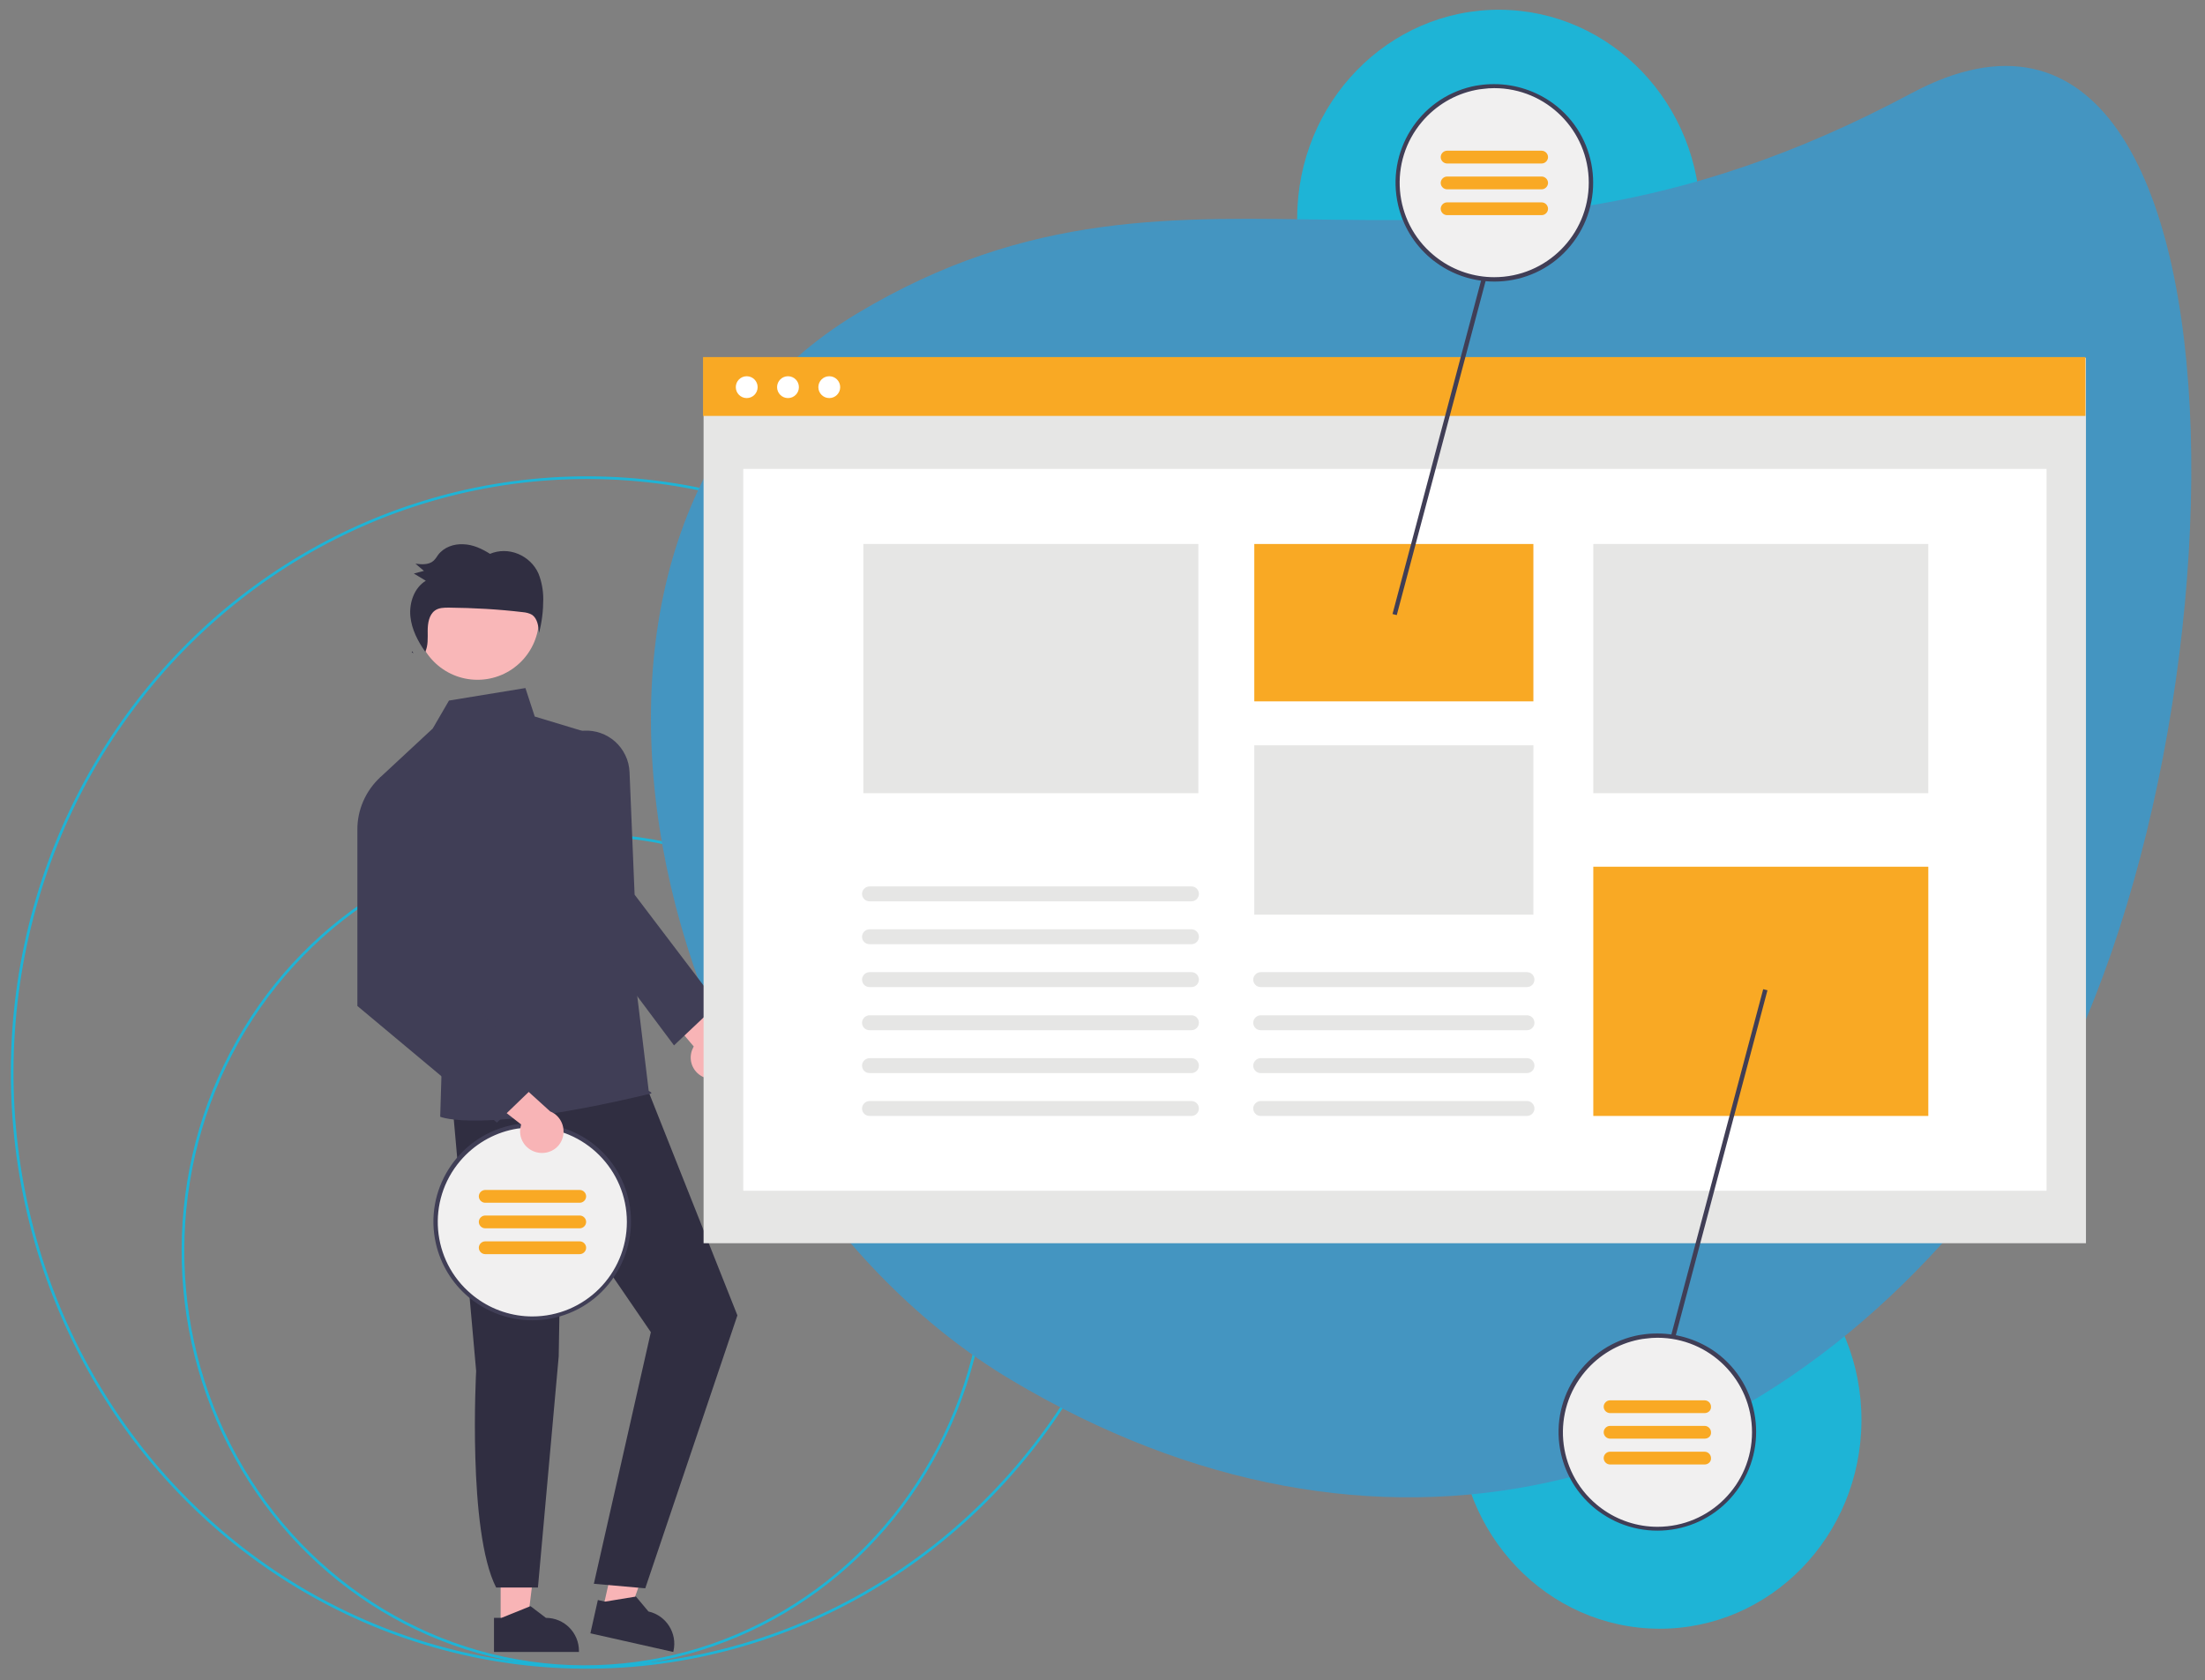 <?xml version="1.0" encoding="utf-8"?>
<!-- Generator: Adobe Illustrator 21.0.0, SVG Export Plug-In . SVG Version: 6.00 Build 0)  -->
<svg version="1.1" xmlns="http://www.w3.org/2000/svg" xmlns:xlink="http://www.w3.org/1999/xlink" x="0px" y="0px"
	 viewBox="0 0 828 631" style="enable-background:new 0 0 828 631;" xml:space="preserve">
<rect x="0" y="0" width="828" height="631" fill="#808080" stroke="none"/>
<style type="text/css">
	.st0{fill:none;stroke:#1EB4D6;stroke-miterlimit:10;}
	.st1{fill:#1EB4D6;}
	.st2{fill:#4495C1;}
	.st3{fill:#F8B4B6;}
	.st4{fill:#302E41;}
	.st5{fill:#F9B7B8;}
	.st6{fill:#403E56;}
	.st7{fill:#F1F0F0;}
	.st8{fill:#F9A924;}
	.st9{fill:#E6E6E5;}
	.st10{fill:#FFFFFF;}
</style>
<g id="Livello_2">
</g>
<g id="Livello_4">
</g>
<g id="Livello_1">
</g>
<g id="Livello_3">
	
		<ellipse transform="matrix(4.499439e-03 -1 1 4.499439e-03 -251.084 687.206)" class="st0" cx="219.6" cy="469.7" rx="156.2" ry="150.9"/>
	
		<ellipse transform="matrix(4.499439e-03 -1 1 4.499439e-03 87.291 1154.177)" class="st1" cx="623.3" cy="533.2" rx="78.4" ry="75.7"/>
	
		<ellipse transform="matrix(4.499439e-03 -1 1 4.499439e-03 -183.42 621.379)" class="st0" cx="220.4" cy="402.8" rx="223.4" ry="215.8"/>
	
		<ellipse transform="matrix(4.499439e-03 -1 1 4.499439e-03 478.272 644.494)" class="st1" cx="562.8" cy="82" rx="78.4" ry="75.7"/>
	<path class="st2" d="M379.8,518.3c135.9,81,277.5,47.7,372.1-78.8s105.4-479-34.1-404.5c-175.8,94-266.7,5.2-395.9,82.7
		C186.4,199,243.3,437,379.8,518.3z"/>
	<g>
		<path class="st3" d="M264.6,404.7c-4.2-1.6-6.3-6.2-4.7-10.4c0.2-0.4,0.4-0.9,0.6-1.3l-18.6-22l14.9-1.8l15.4,21.2
			c3.7,2.5,4.7,7.6,2.1,11.3C272.1,404.8,268.1,406,264.6,404.7z"/>
		<polygon class="st3" points="188,610.9 197.9,610.9 202.6,572.7 188,572.7 		"/>
		<path class="st4" d="M185.5,607.6l2.8,0l10.9-4.4l5.8,4.4h0c6.9,0,12.4,5.6,12.4,12.4v0.4l-31.9,0L185.5,607.6z"/>
		<polygon class="st3" points="226.3,604.6 235.9,606.8 248.9,570.7 234.7,567.5 		"/>
		<path class="st4" d="M224.5,600.9l2.7,0.6l11.6-1.9l4.7,5.6l0,0c6.7,1.5,10.9,8.2,9.4,14.8l-0.1,0.4l-31.1-7L224.5,600.9z"/>
		<path class="st4" d="M169.9,414.8l8.9,100.1c0,0-3.3,60.1,7.5,81.3H202l7.8-86.8l1-58.2l33.6,49.1l-21.4,94.5l19.3,1.7L276.9,494
			l-38.2-96.2L169.9,414.8z"/>
		<circle class="st5" cx="179.3" cy="232.2" r="23.1"/>
		<path class="st6" d="M227.6,277.2l-26.8-8.1l-3.5-10.7l-28.7,4.7l-6.1,10.5l-19.8,18.4L166,396.5l-0.7,22.9c0,0,14.8,6.7,79.1-8.7
			c0.8-0.2-0.8-1-0.8-1L227.6,277.2z"/>
		<path class="st6" d="M253.1,392.6l-31.4-42l-8.9-74.5l0.3-0.1c8.1-3.9,17.8-0.5,21.7,7.6c1,2,1.5,4.2,1.6,6.4l1.9,46l31.2,41.1
			L253.1,392.6z"/>
		<path class="st4" d="M155.3,245.3c-0.2-0.2-0.3-0.4-0.5-0.7c-0.1,0.1-0.1,0.3-0.2,0.4L155.3,245.3z"/>
		<path class="st4" d="M202.2,215.4c-1.5-3.4-4.3-6-7.7-7.4c-3.4-1.4-7.2-1.4-10.5,0c-3-1.9-6.4-3.5-10-3.6c-3.6-0.2-7.3,1.1-9.5,4
			c-0.5,0.8-1,1.5-1.7,2.2c-1.8,1.6-4.5,1.4-6.8,1.1c1.1,0.9,2.1,1.8,3.2,2.7c-1.3,0.3-2.5,0.7-3.8,1c1.5,0.9,3,1.8,4.5,2.7
			c-4.3,2.6-6.3,8.2-5.8,13.4c0.5,4.9,2.8,9.3,5.6,13.3c1.1-2.4,0.9-5.2,0.9-7.9c0-2.8,0.5-6,2.7-7.6c1.5-1.1,3.5-1.1,5.3-1.1
			c9.2,0.1,18.5,0.6,27.7,1.7c1.2,0.1,2.5,0.4,3.5,1c2,1.4,2.4,4.2,2.6,6.8c1.1-4.1,1.6-8.4,1.6-12.7
			C204,221.7,203.4,218.4,202.2,215.4z"/>
		<circle class="st7" cx="199.9" cy="458.9" r="36.3"/>
		<path class="st6" d="M199.9,421.8c-1.9,0-3.7,0.1-5.6,0.4c-0.9,0.1-1.9,0.3-2.8,0.5c-19.9,4.6-32.4,24.5-27.8,44.4
			c1.8,7.8,6,14.7,12.1,19.9c0.6,0.5,1.2,1,1.9,1.5c16.4,12.2,39.7,8.9,51.9-7.6c12.2-16.4,8.9-39.7-7.6-51.9
			C215.7,424.4,207.9,421.8,199.9,421.8L199.9,421.8z M199.9,494.4c-7.5,0-14.9-2.4-21-6.9c-0.7-0.5-1.3-1-1.9-1.5
			c-15-12.6-16.9-35-4.2-50c5.2-6.1,12.2-10.3,20.1-11.9c0.9-0.2,1.8-0.3,2.7-0.4c1.4-0.2,2.9-0.3,4.3-0.3
			c19.6,0,35.5,15.9,35.5,35.5S219.5,494.4,199.9,494.4L199.9,494.4L199.9,494.4z"/>
		<path class="st8" d="M217.7,451.7h-35.5c-1.3,0-2.4-1.1-2.4-2.4l0,0c0-1.3,1.1-2.4,2.4-2.4h35.5c1.3,0,2.4,1.1,2.4,2.4l0,0
			C220.1,450.6,219,451.7,217.7,451.7z"/>
		<path class="st8" d="M217.7,461.3h-35.5c-1.3,0-2.4-1.1-2.4-2.4l0,0c0-1.3,1.1-2.4,2.4-2.4h35.5c1.3,0,2.4,1.1,2.4,2.4l0,0
			C220.1,460.2,219,461.3,217.7,461.3z"/>
		<path class="st8" d="M217.7,471h-35.5c-1.3,0-2.4-1.1-2.4-2.4l0,0c0-1.3,1.1-2.4,2.4-2.4h35.5c1.3,0,2.4,1.1,2.4,2.4l0,0
			C220.1,469.9,219,471,217.7,471z"/>
		<path class="st3" d="M202.2,432.9c-4.4-0.7-7.5-4.8-6.8-9.2c0.1-0.5,0.2-0.9,0.3-1.4l-22.7-17.7l14.2-4.8l19.4,17.6
			c4.2,1.7,6.1,6.5,4.4,10.7C209.6,431.5,206,433.5,202.2,432.9L202.2,432.9z"/>
		<path class="st6" d="M156.8,291.6l-14,0.3c-5.5,5.1-8.7,12.3-8.6,19.9v66l52.4,43.8l17-16.4l-39-42.5L156.8,291.6z"/>
		<rect x="264.2" y="134.4" class="st9" width="519.1" height="332.5"/>
		<rect x="279.1" y="176.1" class="st10" width="489.4" height="271.1"/>
		<rect x="264" y="134.1" class="st8" width="519.1" height="22.1"/>
		<circle class="st10" cx="280.4" cy="145.4" r="4.1"/>
		<circle class="st10" cx="295.9" cy="145.4" r="4.1"/>
		<circle class="st10" cx="311.4" cy="145.4" r="4.1"/>
		<rect x="471" y="204.3" class="st8" width="104.8" height="59.1"/>
		<rect x="471" y="279.9" class="st9" width="104.8" height="63.6"/>
		<rect x="598.3" y="204.3" class="st9" width="125.8" height="93.6"/>
		<rect x="598.3" y="325.5" class="st8" width="125.8" height="93.6"/>
		<rect x="324.2" y="204.3" class="st9" width="125.8" height="93.6"/>
		<polygon class="st6" points="558.7,95.8 522.9,230.6 524.5,231 560,97.5 		"/>
		<polygon class="st6" points="662.1,371.5 626.6,505 627.9,506.7 663.7,371.9 		"/>
		<path class="st9" d="M447.4,354.6H326.5c-1.6,0-2.8-1.3-2.8-2.8s1.3-2.8,2.8-2.8h120.9c1.6,0,2.8,1.3,2.8,2.8
			S449,354.6,447.4,354.6z"/>
		<path class="st9" d="M447.4,338.5H326.5c-1.6,0-2.8-1.3-2.8-2.8s1.3-2.8,2.8-2.8h120.9c1.6,0,2.8,1.3,2.8,2.8
			S449,338.5,447.4,338.5z"/>
		<path class="st9" d="M447.4,370.7H326.5c-1.6,0-2.8-1.3-2.8-2.8s1.3-2.8,2.8-2.8h120.9c1.6,0,2.8,1.3,2.8,2.8
			S449,370.7,447.4,370.7z"/>
		<path class="st9" d="M447.4,386.9H326.5c-1.6,0-2.8-1.3-2.8-2.8s1.3-2.8,2.8-2.8h120.9c1.6,0,2.8,1.3,2.8,2.8
			S449,386.9,447.4,386.9z"/>
		<path class="st9" d="M447.4,403H326.5c-1.6,0-2.8-1.3-2.8-2.8s1.3-2.8,2.8-2.8h120.9c1.6,0,2.8,1.3,2.8,2.8S449,403,447.4,403z"/>
		<path class="st9" d="M447.4,419.1H326.5c-1.6,0-2.8-1.3-2.8-2.8s1.3-2.8,2.8-2.8h120.9c1.6,0,2.8,1.3,2.8,2.8
			S449,419.1,447.4,419.1z"/>
		<path class="st9" d="M573.4,370.7h-100c-1.6,0-2.8-1.3-2.8-2.8s1.3-2.8,2.8-2.8h100c1.6,0,2.8,1.3,2.8,2.8S575,370.7,573.4,370.7z
			"/>
		<path class="st9" d="M573.4,386.9h-100c-1.6,0-2.8-1.3-2.8-2.8s1.3-2.8,2.8-2.8h100c1.6,0,2.8,1.3,2.8,2.8S575,386.9,573.4,386.9z
			"/>
		<path class="st9" d="M573.4,403h-100c-1.6,0-2.8-1.3-2.8-2.8s1.3-2.8,2.8-2.8h100c1.6,0,2.8,1.3,2.8,2.8S575,403,573.4,403z"/>
		<path class="st9" d="M573.4,419.1h-100c-1.6,0-2.8-1.3-2.8-2.8s1.3-2.8,2.8-2.8h100c1.6,0,2.8,1.3,2.8,2.8S575,419.1,573.4,419.1z
			"/>
		<circle class="st7" cx="561.1" cy="68.7" r="36.3"/>
		<path class="st6" d="M561.1,31.6c-1.9,0-3.7,0.1-5.6,0.4c-0.9,0.1-1.9,0.3-2.8,0.5C532.8,37.1,520.4,57,525,77
			c1.8,7.8,6,14.7,12.1,19.9c0.6,0.5,1.2,1,1.9,1.5c16.4,12.2,39.7,8.9,51.9-7.6c12.2-16.4,8.9-39.7-7.6-51.9
			C576.9,34.2,569.1,31.6,561.1,31.6L561.1,31.6z M561.1,104.1c-7.5,0-14.9-2.4-21-6.9c-0.7-0.5-1.3-1-1.9-1.5
			c-15-12.6-16.9-35-4.2-50c5.2-6.1,12.2-10.3,20.1-11.9c0.9-0.2,1.8-0.3,2.7-0.4c1.4-0.2,2.9-0.3,4.3-0.3
			c19.6,0,35.5,15.9,35.5,35.5S580.7,104.1,561.1,104.1L561.1,104.1z"/>
		<path class="st8" d="M578.9,61.4h-35.5c-1.3,0-2.4-1.1-2.4-2.4l0,0c0-1.3,1.1-2.4,2.4-2.4h35.5c1.3,0,2.4,1.1,2.4,2.4l0,0
			C581.3,60.3,580.2,61.4,578.9,61.4z"/>
		<path class="st8" d="M578.9,71.1h-35.5c-1.3,0-2.4-1.1-2.4-2.4l0,0c0-1.3,1.1-2.4,2.4-2.4h35.5c1.3,0,2.4,1.1,2.4,2.4l0,0
			C581.3,70,580.2,71.1,578.9,71.1z"/>
		<path class="st8" d="M578.9,80.8h-35.5c-1.3,0-2.4-1.1-2.4-2.4l0,0c0-1.3,1.1-2.4,2.4-2.4h35.5c1.3,0,2.4,1.1,2.4,2.4l0,0
			C581.3,79.7,580.2,80.8,578.9,80.8z"/>
		<circle class="st7" cx="622.4" cy="537.9" r="36.3"/>
		<path class="st6" d="M622.4,500.8c-1.9,0-3.7,0.1-5.6,0.4c-0.9,0.1-1.9,0.3-2.8,0.5c-19.9,4.6-32.4,24.5-27.8,44.4
			c1.8,7.8,6,14.7,12.1,19.9c0.6,0.5,1.2,1,1.9,1.5c16.4,12.2,39.7,8.9,51.9-7.6c12.2-16.4,8.9-39.7-7.6-51.9
			C638.2,503.4,630.4,500.8,622.4,500.8z M622.4,573.4c-7.5,0-14.9-2.4-21-6.9c-0.7-0.5-1.3-1-1.9-1.5c-15-12.6-16.9-35-4.2-50
			c5.2-6.1,12.2-10.3,20.1-11.9c0.9-0.2,1.8-0.3,2.7-0.4c1.4-0.2,2.9-0.3,4.3-0.3c19.6,0,35.5,15.9,35.5,35.5S642,573.4,622.4,573.4
			L622.4,573.4z"/>
		<path class="st8" d="M640.1,530.7h-35.5c-1.3,0-2.4-1.1-2.4-2.4l0,0c0-1.3,1.1-2.4,2.4-2.4h35.5c1.3,0,2.4,1.1,2.4,2.4l0,0
			C642.6,529.6,641.5,530.7,640.1,530.7z"/>
		<path class="st8" d="M640.1,540.3h-35.5c-1.3,0-2.4-1.1-2.4-2.4l0,0c0-1.3,1.1-2.4,2.4-2.4h35.5c1.3,0,2.4,1.1,2.4,2.4l0,0
			C642.6,539.3,641.5,540.3,640.1,540.3z"/>
		<path class="st8" d="M640.1,550h-35.5c-1.3,0-2.4-1.1-2.4-2.4l0,0c0-1.3,1.1-2.4,2.4-2.4h35.5c1.3,0,2.4,1.1,2.4,2.4l0,0
			C642.6,548.9,641.5,550,640.1,550z"/>
	</g>
</g>
</svg>

